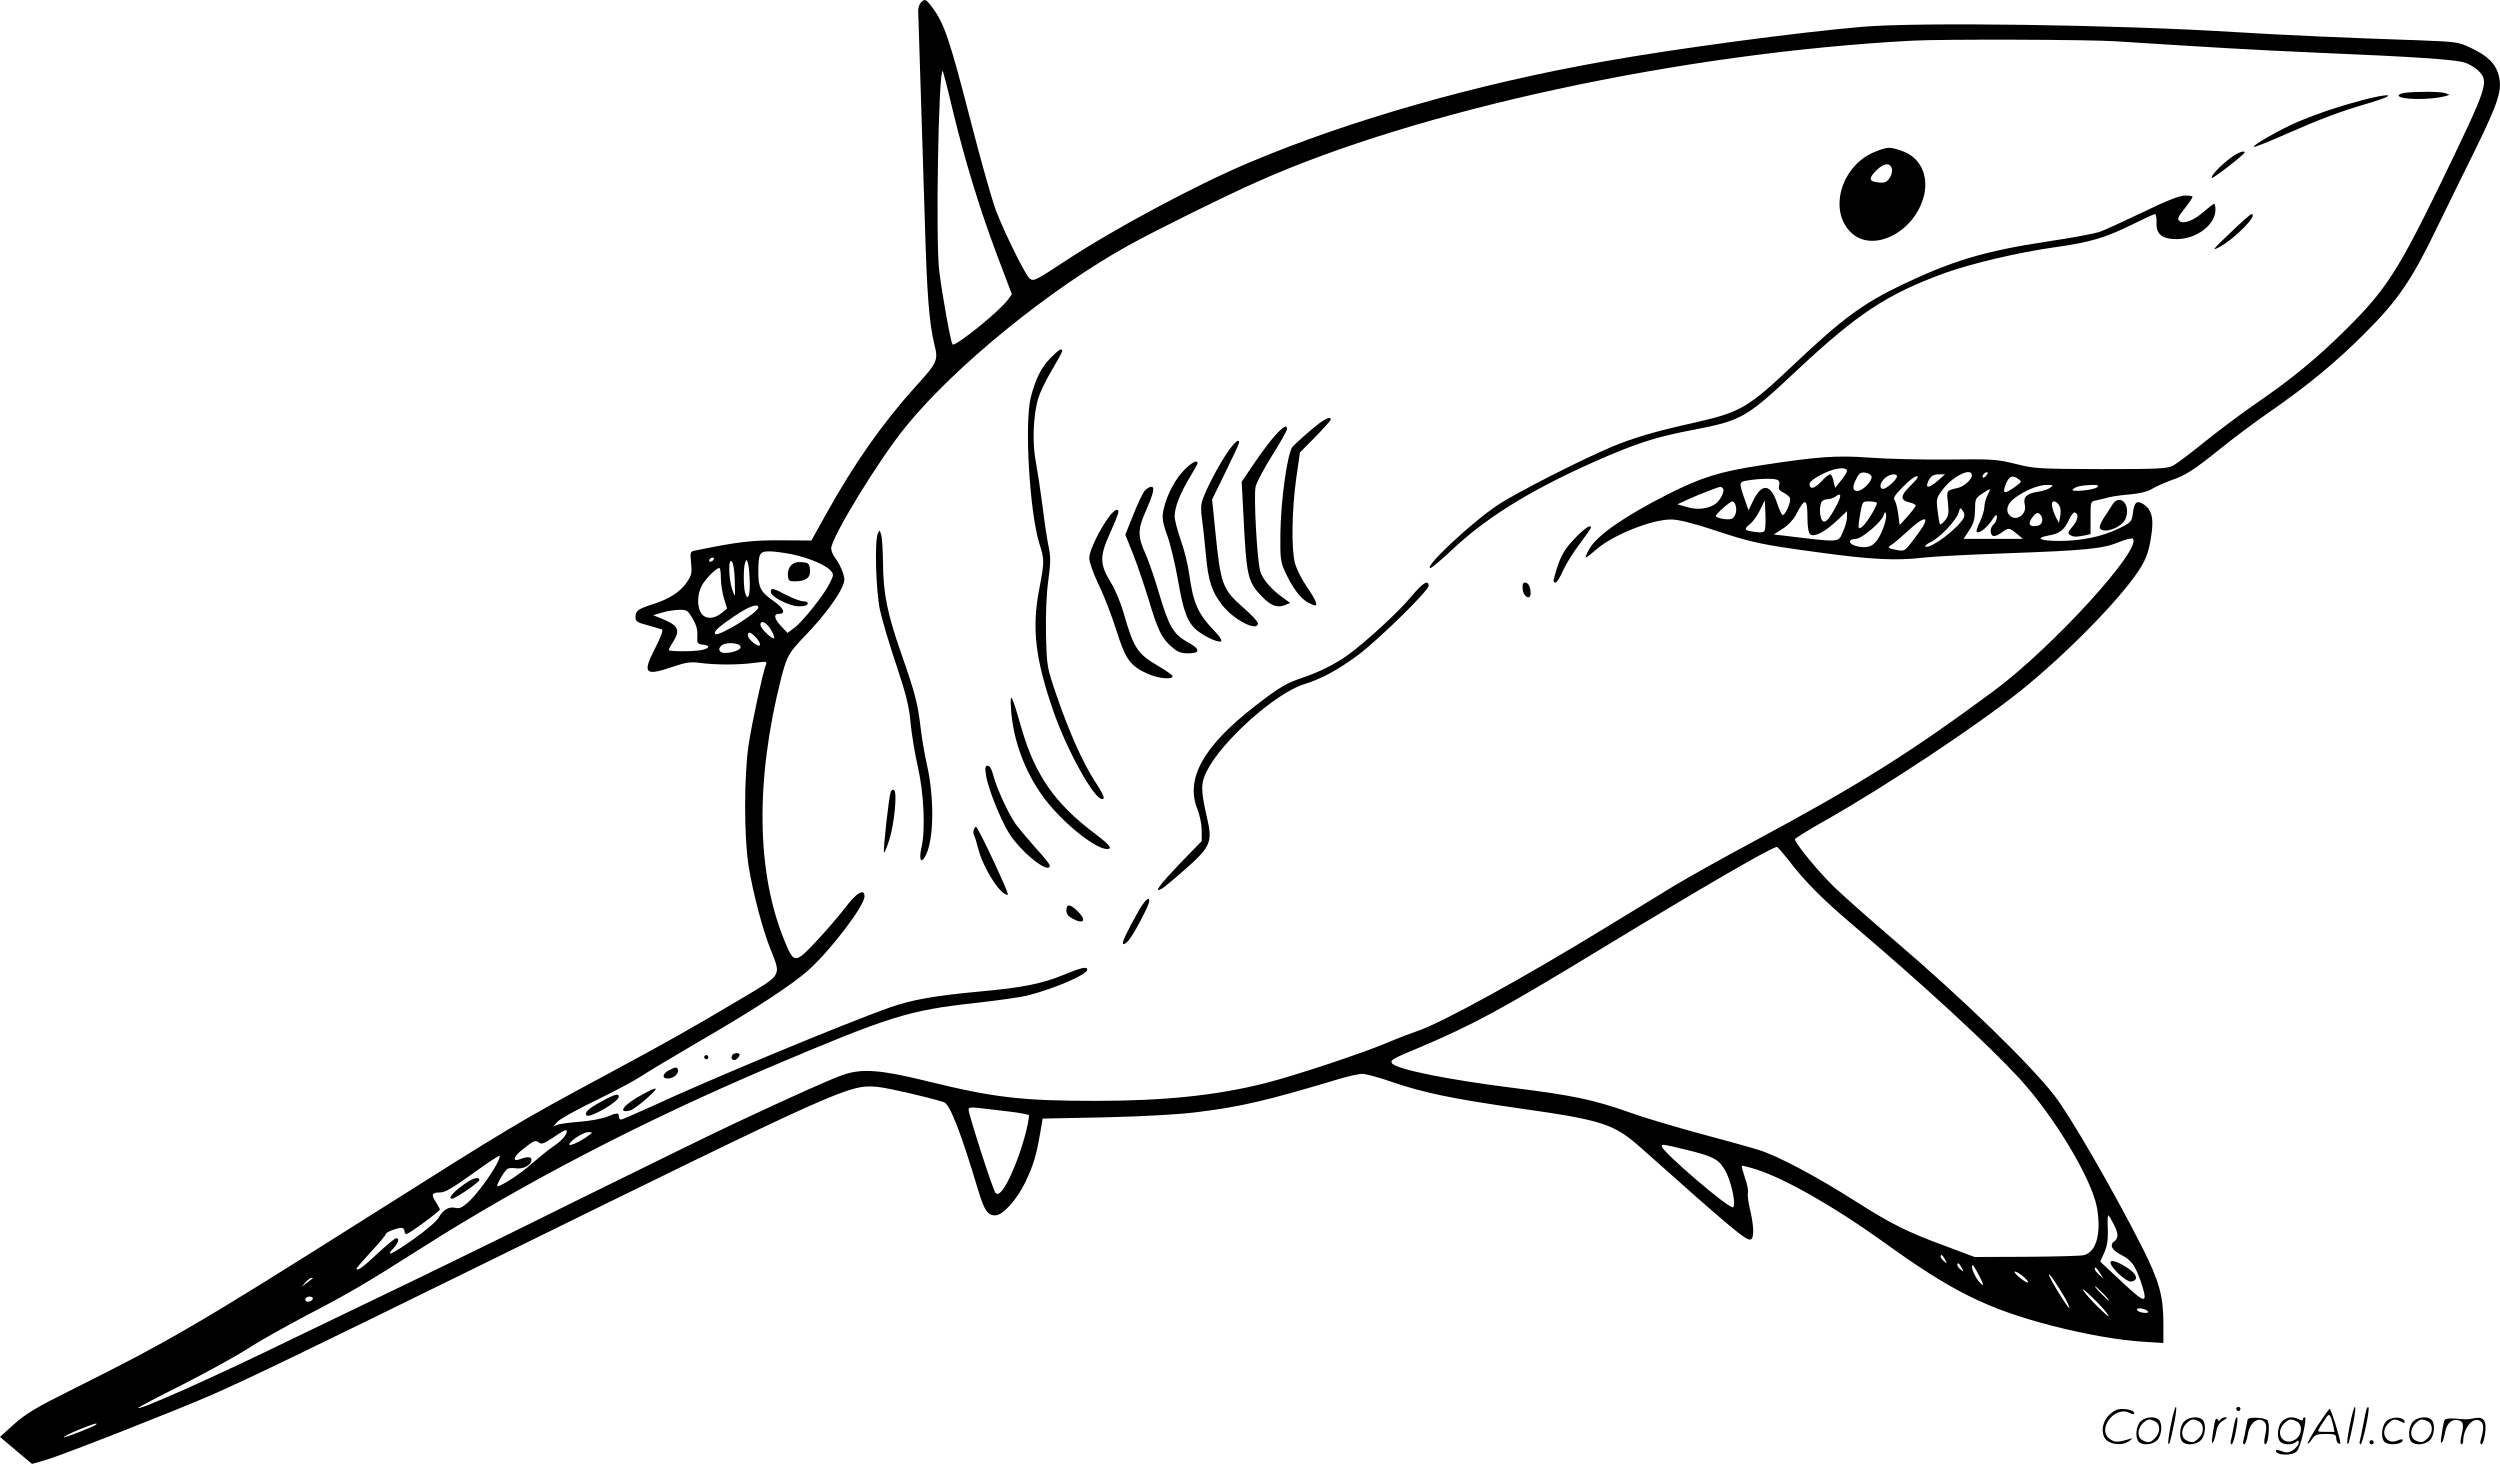 <svg version="1.0" xmlns="http://www.w3.org/2000/svg"
  viewBox="0 0 1200.997 703.222"
 preserveAspectRatio="xMidYMid meet">
<g transform="translate(0.295,703.864) scale(0.1,-0.1)"
fill="#000000" stroke="none">
<path d="M4420 7025 c-7 -8 -12 -25 -12 -37 0 -13 5 -169 11 -348 6 -179 15
-478 21 -665 10 -355 21 -488 46 -592 19 -76 15 -85 -92 -203 -157 -174 -294
-369 -429 -612 l-70 -126 -145 1 c-137 1 -210 -7 -412 -49 -26 -5 -26 -7 -21
-60 5 -48 3 -58 -22 -95 -32 -45 -84 -79 -165 -104 -68 -22 -80 -31 -80 -61 0
-20 8 -26 58 -39 31 -9 62 -18 69 -20 7 -2 -4 -35 -32 -89 -64 -124 -51 -137
86 -90 62 21 83 24 129 18 77 -10 183 -10 259 0 61 8 64 8 57 -10 -15 -38 -65
-271 -82 -379 -23 -150 -23 -444 -1 -585 21 -129 67 -306 107 -405 50 -127 57
-116 -147 -237 -227 -135 -348 -204 -663 -373 -396 -213 -439 -239 -1102 -658
-848 -536 -972 -608 -1453 -848 -161 -80 -214 -112 -269 -161 l-69 -62 34 -29
c19 -16 53 -45 77 -65 l43 -36 75 22 c78 23 637 243 789 310 182 80 469 219
1300 627 1748 859 1762 865 1900 852 48 -5 233 -47 316 -73 29 -8 82 -145 164
-419 30 -100 46 -125 83 -125 37 0 104 75 146 162 38 80 52 128 70 233 l12 70
299 6 c180 4 354 14 435 24 220 27 335 54 689 160 46 14 97 25 113 25 16 0 82
-18 145 -40 149 -51 289 -80 603 -125 410 -58 460 -75 592 -192 444 -396 509
-450 527 -438 15 9 14 62 -4 140 -9 37 -14 74 -11 83 3 9 -3 42 -14 72 -10 30
-17 56 -15 58 2 2 34 -6 72 -18 140 -46 376 -181 603 -344 333 -241 502 -325
818 -407 156 -40 318 -69 435 -76 l97 -6 0 94 c0 131 -20 203 -100 362 -138
272 -345 631 -423 732 -119 153 -435 460 -762 740 -116 99 -247 215 -293 259
-77 74 -192 214 -192 233 0 4 64 44 142 88 291 164 736 460 943 626 220 177
476 438 568 579 38 58 51 100 62 191 7 65 -4 102 -40 125 -33 21 -45 11 -52
-45 -5 -39 -9 -43 -67 -71 -79 -39 -179 -60 -288 -60 -90 0 -118 14 -50 26 53
9 75 26 97 73 10 23 23 40 29 38 21 -7 17 -35 -10 -67 -22 -26 -25 -33 -13
-41 17 -10 27 -11 68 -3 l31 7 0 78 c0 78 0 79 28 84 15 3 43 10 62 15 19 5
66 11 103 14 44 4 81 13 102 26 18 11 59 29 91 41 71 24 108 48 239 153 55 45
157 121 227 170 191 132 330 247 468 386 154 153 223 254 337 490 47 96 132
271 190 387 114 233 133 292 113 362 -15 55 -53 92 -134 130 -58 28 -69 29
-246 36 -337 11 -652 25 -895 40 -566 35 -1509 48 -1780 25 -315 -27 -897
-105 -1240 -166 -612 -108 -1226 -283 -1706 -486 -251 -105 -654 -321 -884
-473 -146 -96 -153 -99 -172 -84 -20 17 -118 214 -160 323 -19 49 -72 236
-118 415 -107 415 -131 488 -193 569 -27 36 -34 38 -52 17z m5745 -185 c469
-30 655 -41 975 -55 455 -19 645 -32 694 -46 22 -6 52 -24 68 -39 54 -54 48
-70 -174 -530 -210 -432 -268 -523 -462 -715 -136 -135 -257 -235 -426 -351
-63 -43 -173 -125 -243 -181 -70 -57 -142 -111 -160 -121 -29 -15 -66 -17
-347 -17 -300 1 -320 2 -410 25 -89 22 -110 24 -326 21 -126 -1 -295 3 -373 9
-161 12 -251 5 -520 -36 -204 -31 -291 -59 -452 -140 -209 -106 -341 -198
-378 -264 -12 -22 -19 -40 -16 -40 4 0 27 18 52 40 79 69 267 144 359 143 32
0 101 -17 190 -46 199 -66 236 -74 517 -112 256 -35 373 -41 507 -25 41 5 212
14 380 20 394 14 480 22 555 54 33 13 64 21 68 17 48 -47 -384 -520 -663 -728
-405 -300 -655 -457 -1159 -727 -151 -81 -324 -178 -385 -215 -61 -37 -205
-126 -321 -196 -398 -244 -797 -463 -910 -500 -27 -9 -88 -32 -135 -52 -121
-52 -443 -159 -595 -198 -229 -58 -481 -85 -811 -85 -360 0 -491 15 -823 97
-213 52 -302 59 -391 29 -54 -18 -241 -101 -530 -237 -80 -37 -410 -199 -735
-359 -324 -161 -682 -336 -795 -390 -113 -54 -368 -177 -567 -273 -393 -192
-763 -357 -763 -342 0 2 98 54 218 114 119 61 259 138 310 171 51 34 182 107
290 164 207 108 271 146 547 321 490 312 1063 609 1670 867 575 244 665 273
985 308 107 12 221 28 253 36 132 34 287 101 287 124 0 17 -27 11 -112 -24
-104 -43 -198 -62 -408 -81 -215 -20 -321 -39 -428 -76 -214 -76 -861 -344
-1143 -475 -77 -35 -144 -64 -149 -64 -6 0 -10 7 -10 15 0 19 -9 19 -56 -1
-22 -9 -79 -20 -129 -24 -49 -4 -99 -10 -110 -15 l-20 -8 20 23 c11 12 92 58
180 100 89 43 188 96 220 117 33 22 159 97 280 168 270 156 453 277 528 345
108 98 267 308 267 352 0 41 -39 18 -94 -56 -31 -40 -94 -113 -140 -162 -99
-105 -105 -105 -149 2 -137 331 -142 773 -17 1266 28 107 35 120 120 208 79
82 152 179 174 231 12 28 12 39 0 72 -7 21 -23 50 -34 64 -11 14 -20 35 -20
47 1 53 226 422 356 582 235 291 694 664 1071 873 138 76 457 234 617 305 772
346 2041 620 3146 679 142 8 852 6 985 -3z m-5591 -331 c59 -244 129 -473 214
-699 l70 -185 -19 -26 c-38 -54 -254 -228 -266 -215 -8 8 -49 232 -64 354 -18
145 -3 980 17 959 2 -2 24 -86 48 -188z m4296 -1732 c0 -7 -13 -28 -29 -47
l-28 -35 -8 33 c-3 17 -11 32 -16 32 -6 0 -26 -16 -44 -36 -33 -35 -55 -38
-55 -9 0 14 61 51 110 66 39 12 70 10 70 -4z m118 -28 c4 -21 -43 -69 -68 -69
-24 0 -26 20 -4 61 12 24 21 30 42 27 15 -2 28 -10 30 -19z m482 6 c0 -20 -39
-55 -70 -61 -53 -12 -52 -11 -45 -72 5 -49 3 -62 -13 -82 -11 -14 -23 -23 -25
-20 -3 3 -8 32 -12 65 -7 58 -6 62 28 106 48 62 137 104 137 64z m70 0 c-7 -9
-15 -13 -17 -11 -7 7 7 26 19 26 6 0 6 -6 -2 -15z m-430 -5 c0 -15 -50 -60
-66 -60 -20 0 -17 27 6 50 21 21 60 27 60 10z m197 -20 c-39 -34 -60 -39 -50
-12 11 31 25 42 55 42 l29 0 -34 -30z m-97 15 c0 -3 -18 -23 -40 -45 -45 -44
-44 -65 1 -75 16 -4 29 -10 29 -15 0 -4 -17 -27 -38 -51 l-39 -43 -7 54 c-4
30 -12 60 -18 67 -7 9 4 26 41 63 44 44 71 61 71 45z m484 -8 c16 -12 15 -14
-11 -33 -59 -43 -70 -40 -48 14 15 34 31 40 59 19z m-1160 -3 c11 -4 14 -14
10 -28 -4 -17 1 -25 21 -34 14 -7 28 -18 31 -26 7 -18 -25 -88 -36 -81 -5 3
-16 27 -25 54 -31 96 -74 101 -116 14 l-22 -46 -19 54 c-28 81 -28 83 17 90
57 9 121 10 139 3z m1313 -38 c-10 -8 -38 -17 -62 -20 -52 -8 -70 -26 -61 -62
12 -46 -41 -83 -72 -52 -22 22 -13 56 21 82 48 37 117 66 157 65 32 0 33 -1
17 -13z m225 2 c-6 -6 -37 -13 -69 -16 -39 -3 -55 -1 -48 6 13 13 40 19 90 21
30 1 36 -2 27 -11z m-1797 -7 c8 -14 -15 -59 -40 -75 -35 -23 -86 -28 -135
-13 l-45 13 50 23 c53 24 145 60 157 61 4 0 9 -4 13 -9z m1270 -31 c-8 -16
-15 -41 -15 -56 0 -15 -10 -47 -21 -71 -12 -24 -19 -46 -16 -49 10 -11 47 17
72 54 20 30 25 33 25 16 0 -12 -7 -27 -15 -34 -18 -15 -20 -46 -4 -56 6 -3 24
3 40 15 35 26 37 26 74 -4 l30 -25 -143 0 -142 0 27 41 c21 32 27 54 28 97 0
52 2 58 34 79 43 29 45 29 26 -7z m-731 -60 c-34 -63 -52 -79 -65 -59 -10 16
-12 60 -3 83 3 9 16 16 28 16 12 0 31 6 42 14 29 22 29 2 -2 -54z m-479 10 c8
-26 -2 -57 -20 -64 -19 -7 -75 4 -75 14 0 10 68 70 80 70 5 0 12 -9 15 -20z
m140 -118 c-4 -11 -16 -13 -46 -9 -53 7 -57 13 -26 37 14 11 36 41 49 68 l23
47 3 -64 c2 -35 0 -71 -3 -79z m205 59 c0 -43 5 -72 13 -79 18 -16 69 10 127
64 l50 47 0 -29 c0 -16 -9 -48 -20 -71 -23 -52 -8 -51 -288 -17 l-44 5 44 28
c25 16 51 44 63 67 43 84 55 81 55 -15z m333 73 c7 -7 -46 -96 -68 -114 -22
-18 -24 -12 -12 58 11 61 11 62 42 62 18 0 34 -3 38 -6z m877 -15 c7 -11 8
-34 4 -52 l-6 -31 -13 25 c-22 44 -27 79 -11 79 9 0 20 -9 26 -21z m-460 -59
c-26 -49 -155 -147 -182 -138 -7 3 4 13 25 23 44 21 125 107 134 143 6 23 7
24 19 7 9 -12 10 -24 4 -35z m-385 -46 c-26 -68 -51 -94 -91 -94 -40 0 -77 16
-69 31 4 5 16 9 28 9 27 0 123 81 133 113 7 20 8 20 12 3 2 -10 -4 -38 -13
-62z m763 32 c-2 -13 -12 -22 -27 -24 -36 -6 -44 11 -20 42 17 22 24 24 36 15
7 -7 13 -22 11 -33z m-569 -19 c-6 -12 -30 -46 -52 -75 -38 -50 -41 -52 -76
-46 -46 8 -50 13 -26 26 10 6 47 38 82 70 63 58 95 69 72 25z m-5438 -141 c81
-17 161 -51 185 -77 17 -19 17 -22 -3 -62 -27 -56 -132 -188 -172 -216 l-31
-23 -30 32 c-35 37 -38 60 -10 60 34 0 22 27 -25 60 -63 44 -75 65 -75 135 0
95 5 105 54 105 22 0 71 -7 107 -14z m-376 -26 c-3 -5 -11 -10 -16 -10 -6 0
-7 5 -4 10 3 6 11 10 16 10 6 0 7 -4 4 -10z m102 -103 c2 -81 2 -82 -12 -42
-18 53 -20 154 -3 137 8 -8 14 -46 15 -95z m72 -9 c1 -67 -11 -90 -23 -45 -8
30 -8 121 1 144 6 16 8 15 14 -7 4 -14 7 -55 8 -92z m-139 24 c0 -27 7 -71 15
-98 l15 -49 -27 -22 c-36 -29 -77 -30 -97 -1 -22 32 -20 96 5 138 21 34 66 79
82 80 4 0 7 -22 7 -48z m180 -142 c0 -24 -192 -142 -207 -127 -10 11 17 35 94
87 70 47 113 62 113 40z m-316 -53 c18 -30 25 -55 23 -83 -2 -36 0 -39 26 -42
36 -4 34 -18 -4 -26 -41 -8 -159 -8 -159 0 0 4 9 22 21 40 35 57 25 78 -56
111 l-40 16 40 12 c22 7 59 13 82 14 40 1 44 -2 67 -42z m376 -53 c12 -19 19
-38 16 -41 -8 -9 -66 47 -66 64 0 25 29 13 50 -23z m-71 -38 c13 -14 21 -30
19 -36 -5 -15 -58 27 -58 46 0 21 13 17 39 -10z m-74 -46 c0 -20 -81 -38 -97
-22 -8 8 -8 15 2 27 18 21 95 17 95 -5z m5033 -1022 c73 -97 165 -190 302
-306 347 -295 654 -577 809 -745 167 -182 348 -484 372 -621 21 -123 -3 -211
-62 -227 -13 -4 -137 -7 -275 -8 l-251 -1 -144 54 c-180 66 -259 106 -427 213
-192 122 -371 217 -465 247 -45 14 -175 50 -288 80 -114 31 -263 75 -332 100
-176 62 -272 82 -550 117 -323 40 -575 91 -593 120 -9 15 1 21 131 75 261 111
393 182 860 466 495 301 833 497 858 498 4 0 28 -28 55 -62z m-3745 -1209 c53
-6 97 -15 97 -18 0 -37 -29 -145 -61 -226 -44 -113 -80 -167 -99 -148 -12 11
-129 375 -130 401 0 11 12 12 48 8 26 -3 91 -11 145 -17z m-2123 -95 c0 -18
-26 -47 -68 -75 -26 -18 -71 -55 -101 -81 -50 -46 -145 -108 -164 -108 -10 0
31 71 47 83 6 4 25 6 42 3 35 -5 74 16 74 40 0 16 -18 18 -54 4 -40 -15 -33
13 12 47 54 43 61 46 78 33 12 -10 24 -6 67 23 51 35 67 43 67 31z m105 -20
c-38 -29 -97 -56 -93 -42 7 19 68 58 92 58 21 -1 21 -1 1 -16z m5273 -69 c129
-31 155 -45 186 -98 29 -50 54 -163 39 -178 -14 -14 -343 268 -343 293 0 11 3
11 118 -17z m-5714 -67 c-28 -55 -101 -153 -139 -186 -27 -24 -42 -31 -60 -26
-31 8 -61 -10 -80 -46 -9 -17 -60 -61 -122 -105 -104 -73 -138 -88 -95 -42 23
25 29 47 12 47 -6 0 -47 -34 -91 -75 -71 -67 -99 -86 -99 -70 0 3 32 39 70 81
39 41 70 79 70 84 0 9 54 30 76 30 8 0 14 -7 14 -15 0 -8 4 -15 9 -15 12 0
161 110 161 118 0 4 -9 20 -19 36 -24 35 -19 46 18 46 28 0 55 16 200 120 46
33 86 58 88 56 3 -2 -3 -19 -13 -38z m7766 -288 c25 -48 25 -69 3 -86 -24 -17
-9 -43 38 -66 45 -23 64 -50 90 -125 37 -111 26 -112 -90 -3 l-105 98 20 43
c14 32 18 62 17 111 -2 38 -1 68 2 68 3 0 14 -18 25 -40z m-809 -172 c11 -21
11 -22 -4 -9 -10 7 -17 17 -17 22 0 15 9 10 21 -13z m80 -40 c11 -21 11 -22
-4 -9 -10 7 -17 17 -17 22 0 15 9 10 21 -13z m85 -40 c19 -38 22 -49 10 -39
-27 23 -58 91 -41 91 2 0 17 -24 31 -52z m579 15 l18 -28 -21 19 c-12 11 -22
23 -22 28 0 14 7 9 25 -19z m-368 -17 c40 -35 25 -40 -17 -5 -19 15 -30 29
-23 29 7 0 25 -11 40 -24z m198 -99 c15 -26 25 -50 23 -52 -5 -5 -98 146 -98
160 0 11 34 -39 75 -108z m-8416 90 c-2 -1 -15 -11 -29 -22 l-25 -20 19 23
c11 12 24 22 29 22 6 0 8 -1 6 -3z m8623 -172 c13 -19 -1 -9 -36 25 -32 30
-67 69 -78 85 -13 19 1 9 36 -25 32 -30 67 -68 78 -85z m-22 100 c19 -19 32
-35 29 -35 -3 0 -20 16 -39 35 -19 19 -32 35 -29 35 3 0 20 -16 39 -35z
m-8600 -24 c0 -12 -28 -22 -34 -12 -3 5 -3 11 1 15 9 9 33 7 33 -3z m8816 -63
c4 -5 -6 -8 -22 -6 -15 2 -29 8 -31 14 -5 14 44 6 53 -8z m-9857 -543 c-9 -9
-152 -65 -156 -61 -2 2 29 18 69 35 68 28 98 37 87 26z M11553 6593 c-18 -2
-33 -8 -33 -13 0 -21 154 -23 225 -3 l20 6 -20 8 c-21 8 -134 9 -192 2z
M11340 6556 c-116 -31 -210 -63 -303 -102 -84 -36 -221 -114 -213 -121 2 -3
76 26 163 65 167 73 252 105 396 147 138 41 103 50 -43 11z M9006 6310 c-161
-63 -227 -278 -119 -386 105 -106 313 0 354 180 21 97 -22 181 -108 210 -58
20 -66 20 -127 -4z m79 -80 c4 -13 0 -31 -10 -46 -13 -20 -23 -25 -52 -22 -48
4 -51 19 -13 57 36 36 66 40 75 11z M10714 6281 c-50 -37 -99 -89 -91 -97 5
-5 157 113 157 122 0 12 -32 0 -66 -25z M10291 6019 c-90 -43 -184 -86 -209
-95 -26 -8 -136 -29 -246 -45 -303 -46 -458 -92 -703 -209 -188 -90 -289 -165
-523 -387 -214 -202 -251 -224 -465 -273 -202 -45 -297 -73 -410 -120 -142
-60 -457 -220 -542 -277 -128 -85 -360 -303 -324 -303 6 0 57 43 113 96 173
161 403 299 740 443 156 66 246 94 411 125 232 45 252 56 498 287 291 272 431
364 706 465 128 46 351 99 525 124 176 24 251 47 380 111 54 27 102 49 107 49
6 0 9 -19 8 -41 -2 -56 26 -79 97 -79 95 0 186 69 186 141 0 16 -3 29 -6 29
-3 0 -26 -18 -51 -39 -43 -39 -92 -59 -113 -46 -16 10 -12 19 25 66 19 24 35
47 35 52 0 4 -17 7 -37 6 -26 0 -91 -26 -202 -80z M10710 5919 c-85 -81 -90
-88 -51 -67 74 39 190 158 154 158 -5 0 -51 -41 -103 -91z M5043 5318 c-45
-46 -71 -100 -94 -188 -31 -123 -6 -551 41 -702 25 -79 25 -87 -1 -222 -36
-188 -18 -336 71 -591 65 -185 193 -415 231 -415 17 0 9 19 -37 90 -57 89
-120 230 -181 407 -47 138 -47 138 -51 293 -2 96 2 195 11 260 12 89 12 115 0
170 -7 36 -20 121 -28 190 -9 69 -23 161 -31 205 -19 92 -14 228 11 311 8 27
37 88 65 134 27 46 50 87 50 92 0 17 -17 7 -57 -34z M6293 4971 c-38 -32 -76
-67 -86 -78 -25 -28 -57 -256 -59 -418 -1 -121 0 -135 25 -188 33 -72 72 -124
108 -143 15 -8 30 -14 34 -14 14 0 1 31 -39 88 -24 35 -50 86 -58 115 -18 71
-15 254 6 407 l18 125 74 75 c41 42 74 79 74 83 0 20 -36 1 -97 -52z M6123
4947 c-22 -24 -67 -84 -100 -133 l-61 -90 9 -169 c14 -286 20 -312 90 -384 43
-43 71 -53 107 -40 l27 11 -30 22 c-60 42 -103 92 -114 131 -15 53 -32 362
-22 406 4 19 40 86 79 149 40 63 72 121 72 127 0 23 -17 14 -57 -30z M5892
4863 c-43 -64 -97 -167 -117 -223 -9 -25 -10 -52 -4 -90 4 -30 13 -109 19
-174 11 -129 29 -181 80 -246 56 -71 170 -128 170 -86 0 8 -29 40 -65 71 -107
94 -113 111 -140 375 l-15 149 65 133 c36 73 65 136 65 141 0 21 -23 1 -58
-50z M5676 4770 c-45 -51 -84 -134 -93 -200 -3 -23 4 -58 22 -105 14 -38 37
-134 51 -213 27 -157 47 -208 97 -246 42 -32 104 -58 111 -47 3 5 -9 24 -27
42 -86 90 -107 136 -127 280 -6 44 -24 118 -41 164 -16 46 -29 97 -29 113 0
43 25 107 70 183 22 36 40 68 40 72 0 21 -34 1 -74 -43z M5497 4682 c-9 -9
-34 -61 -55 -115 l-39 -97 37 -92 c20 -51 53 -148 74 -216 44 -148 63 -189
111 -230 29 -26 45 -32 80 -32 61 0 59 21 -6 56 -65 36 -88 76 -134 233 -20
68 -49 153 -65 189 -37 81 -38 117 -1 200 40 91 47 122 29 122 -8 0 -22 -8
-31 -18z M5326 4558 c-47 -64 -96 -164 -96 -200 0 -20 18 -71 44 -126 25 -50
63 -149 86 -221 45 -143 67 -173 157 -212 47 -20 113 -26 113 -9 0 5 -31 27
-70 50 -99 58 -117 85 -165 254 -14 49 -42 116 -62 147 -53 87 -54 125 -4 235
23 51 41 97 41 103 0 20 -19 11 -44 -21z M7570 4460 c-55 -56 -74 -88 -96
-159 -17 -55 -17 -61 -4 -61 6 0 22 26 36 58 14 31 50 89 80 128 29 39 54 74
54 78 0 16 -24 2 -70 -44z M4214 4475 c-16 -35 -9 -273 10 -365 10 -47 45
-165 78 -263 47 -142 62 -198 69 -277 5 -55 21 -153 36 -218 29 -129 36 -300
17 -384 -14 -60 -2 -83 20 -39 40 77 42 276 6 436 -10 44 -24 123 -30 175 -14
119 -26 167 -94 361 -66 189 -86 286 -87 433 -1 61 -4 122 -9 136 -7 24 -8 24
-16 5z M6777 4173 c-56 -69 -220 -220 -305 -281 -62 -45 -142 -84 -223 -111
-72 -24 -109 -46 -225 -136 -246 -191 -333 -347 -275 -493 12 -29 21 -75 21
-103 l0 -51 -105 -108 c-99 -104 -128 -143 -87 -121 9 5 60 47 112 93 122 107
133 132 106 246 -31 135 -31 166 -2 225 69 142 329 375 466 418 85 26 164 69
260 140 98 73 340 310 340 333 0 32 -29 14 -83 -51z M7312 4208 c3 -37 38 -55
38 -20 0 31 -11 52 -27 52 -10 0 -13 -9 -11 -32z M4854 3633 c9 -145 64 -296
150 -416 84 -119 252 -257 311 -257 29 0 14 19 -58 74 -191 143 -287 281 -351
501 -49 171 -58 187 -52 98z M4734 3314 c8 -59 70 -214 111 -279 59 -93 195
-200 195 -154 0 6 -32 46 -71 88 -38 43 -82 95 -96 116 -35 51 -89 171 -104
228 -7 30 -17 47 -27 47 -12 0 -14 -9 -8 -46z M4276 3234 c-9 -24 -38 -285
-32 -291 2 -3 14 26 26 64 24 78 38 227 22 236 -5 4 -13 0 -16 -9z M4676 3055
c-3 -9 -4 -21 -1 -26 4 -5 13 -35 21 -66 25 -98 112 -232 143 -222 7 3 -135
308 -152 325 -3 3 -7 -2 -11 -11z M5470 2668 c-59 -104 -84 -157 -78 -164 4
-4 16 4 27 17 23 27 85 143 96 177 12 41 -14 23 -45 -30z M5120 2665 c0 -17 9
-29 30 -40 56 -29 69 -7 22 38 -35 34 -52 34 -52 2z M3515 1970 c-11 -17 5
-32 21 -19 8 6 14 15 14 20 0 12 -27 11 -35 -1z M3380 1960 c0 -5 5 -10 10
-10 6 0 10 5 10 10 0 6 -4 10 -10 10 -5 0 -10 -4 -10 -10z M3210 1897 c-14 -7
-25 -19 -25 -27 0 -20 46 -15 62 7 12 15 9 33 -5 33 -4 0 -18 -6 -32 -13z
M3080 1779 c-87 -47 -120 -91 -56 -75 25 6 139 105 121 105 -5 1 -35 -13 -65
-30z M2890 1749 c-65 -35 -85 -53 -76 -68 12 -18 156 64 156 90 0 16 -23 10
-80 -22z M3796 4321 c-10 -11 -16 -31 -14 -48 3 -25 6 -28 40 -27 50 2 70 19
66 58 -3 28 -7 31 -39 34 -25 2 -40 -3 -53 -17z M3700 4195 c0 -23 87 -68 133
-69 24 -1 42 4 44 12 3 7 -5 12 -20 12 -14 0 -51 14 -82 30 -64 34 -75 36 -75
15z M2254 1367 c-62 -37 -112 -87 -86 -87 16 0 132 79 132 90 0 13 -20 12 -46
-3z M10139 963 c19 -35 79 -85 97 -81 37 7 27 37 -22 68 -55 35 -90 41 -75 13z
M10144 4613 c-9 -15 -28 -45 -42 -65 -13 -20 -21 -42 -17 -47 17 -29 106 4
123 45 28 68 -28 126 -64 67z M10426 194 c-10 -47 -15 -88 -12 -91 5 -6 9 7
30 110 7 37 10 67 6 67 -4 0 -15 -39 -24 -86z M10740 270 c0 -5 5 -10 10 -10
6 0 10 5 10 10 0 6 -4 10 -10 10 -5 0 -10 -4 -10 -10z M11286 194 c-10 -47
-15 -88 -12 -91 5 -6 9 7 30 110 7 37 10 67 6 67 -4 0 -15 -39 -24 -86z
M11366 269 c-3 -8 -10 -41 -16 -74 -6 -33 -14 -68 -16 -77 -3 -10 -1 -18 3
-18 10 0 46 171 38 178 -2 3 -7 -1 -9 -9z M10129 241 c-38 -38 -41 -101 -7
-125 29 -20 79 -20 104 0 18 14 18 15 1 10 -53 -17 -69 -17 -92 -2 -69 45 21
166 94 126 12 -6 21 -7 21 -1 0 12 -25 21 -62 21 -19 0 -39 -10 -59 -29z
M11130 189 c-28 -45 -49 -83 -47 -85 2 -3 12 7 21 21 14 21 24 25 66 25 43 0
50 -3 50 -19 0 -11 5 -23 10 -26 6 -3 10 -3 10 1 0 20 -44 164 -51 164 -4 0
-30 -37 -59 -81z m75 4 l7 -33 -42 0 c-42 0 -42 0 -28 23 8 12 21 32 29 44 15
25 22 18 34 -34z M10280 210 c-22 -22 -27 -79 -8 -98 19 -19 66 -14 88 8 22
22 27 79 8 98 -19 19 -66 14 -88 -8z m71 0 c25 -14 25 -54 -1 -80 -23 -23 -33
-24 -61 -10 -25 14 -25 54 1 80 23 23 33 24 61 10z M10490 210 c-22 -22 -27
-79 -8 -98 19 -19 66 -14 88 8 22 22 27 79 8 98 -19 19 -66 14 -88 -8z m71 0
c25 -14 25 -54 -1 -80 -23 -23 -33 -24 -61 -10 -25 14 -25 54 1 80 23 23 33
24 61 10z M10636 204 c-3 -16 -8 -47 -11 -69 -8 -51 10 -26 19 27 5 27 15 42
34 53 18 10 22 14 10 15 -9 0 -20 -5 -24 -11 -5 -8 -9 -8 -14 1 -5 8 -10 3
-14 -16z M10737 223 c-2 -4 -7 -26 -11 -48 -4 -22 -9 -48 -12 -57 -3 -10 -1
-18 4 -18 4 0 14 28 20 62 11 58 10 81 -1 61z M10795 220 c-1 -3 -5 -23 -9
-45 -4 -22 -9 -48 -12 -57 -3 -10 -1 -18 4 -18 5 0 13 20 17 45 7 53 44 87 74
68 17 -11 19 -28 8 -80 -4 -18 -3 -33 2 -33 16 0 24 99 11 115 -12 14 -87 18
-95 5z M10960 210 c-22 -22 -27 -79 -8 -98 7 -7 24 -12 38 -12 14 0 31 5 38
12 9 9 12 8 12 -5 0 -9 -12 -24 -26 -34 -21 -13 -32 -15 -55 -6 -16 6 -29 8
-29 3 0 -24 81 -27 102 -2 18 19 50 162 37 162 -5 0 -9 -5 -9 -10 0 -7 -6 -7
-19 0 -30 16 -59 12 -81 -10z m71 0 c29 -16 25 -65 -6 -86 -56 -37 -103 28
-55 76 23 23 33 24 61 10z M11461 211 c-23 -23 -28 -80 -9 -99 19 -19 88 -13
88 9 0 5 -11 4 -24 -2 -54 -25 -89 38 -46 81 23 23 33 24 62 9 16 -9 19 -8 16
3 -8 22 -64 22 -87 -1z M11590 210 c-22 -22 -27 -79 -8 -98 19 -19 66 -14 88
8 22 22 27 79 8 98 -19 19 -66 14 -88 -8z m71 0 c25 -14 25 -54 -1 -80 -23
-23 -33 -24 -61 -10 -25 14 -25 54 1 80 23 23 33 24 61 10z M11736 201 c-3
-14 -8 -44 -11 -66 -8 -51 10 -26 19 27 8 41 35 63 66 53 22 -7 24 -21 11 -77
-5 -22 -5 -38 0 -38 5 0 9 6 9 13 0 68 51 125 85 97 15 -13 15 -35 -1 -92 -3
-10 -1 -18 4 -18 6 0 13 23 17 50 9 63 -5 84 -49 76 -17 -4 -35 -6 -41 -6
-101 8 -104 7 -109 -19z M11380 110 c0 -5 5 -10 10 -10 6 0 10 5 10 10 0 6 -4
10 -10 10 -5 0 -10 -4 -10 -10z"/>
</g>
</svg>
